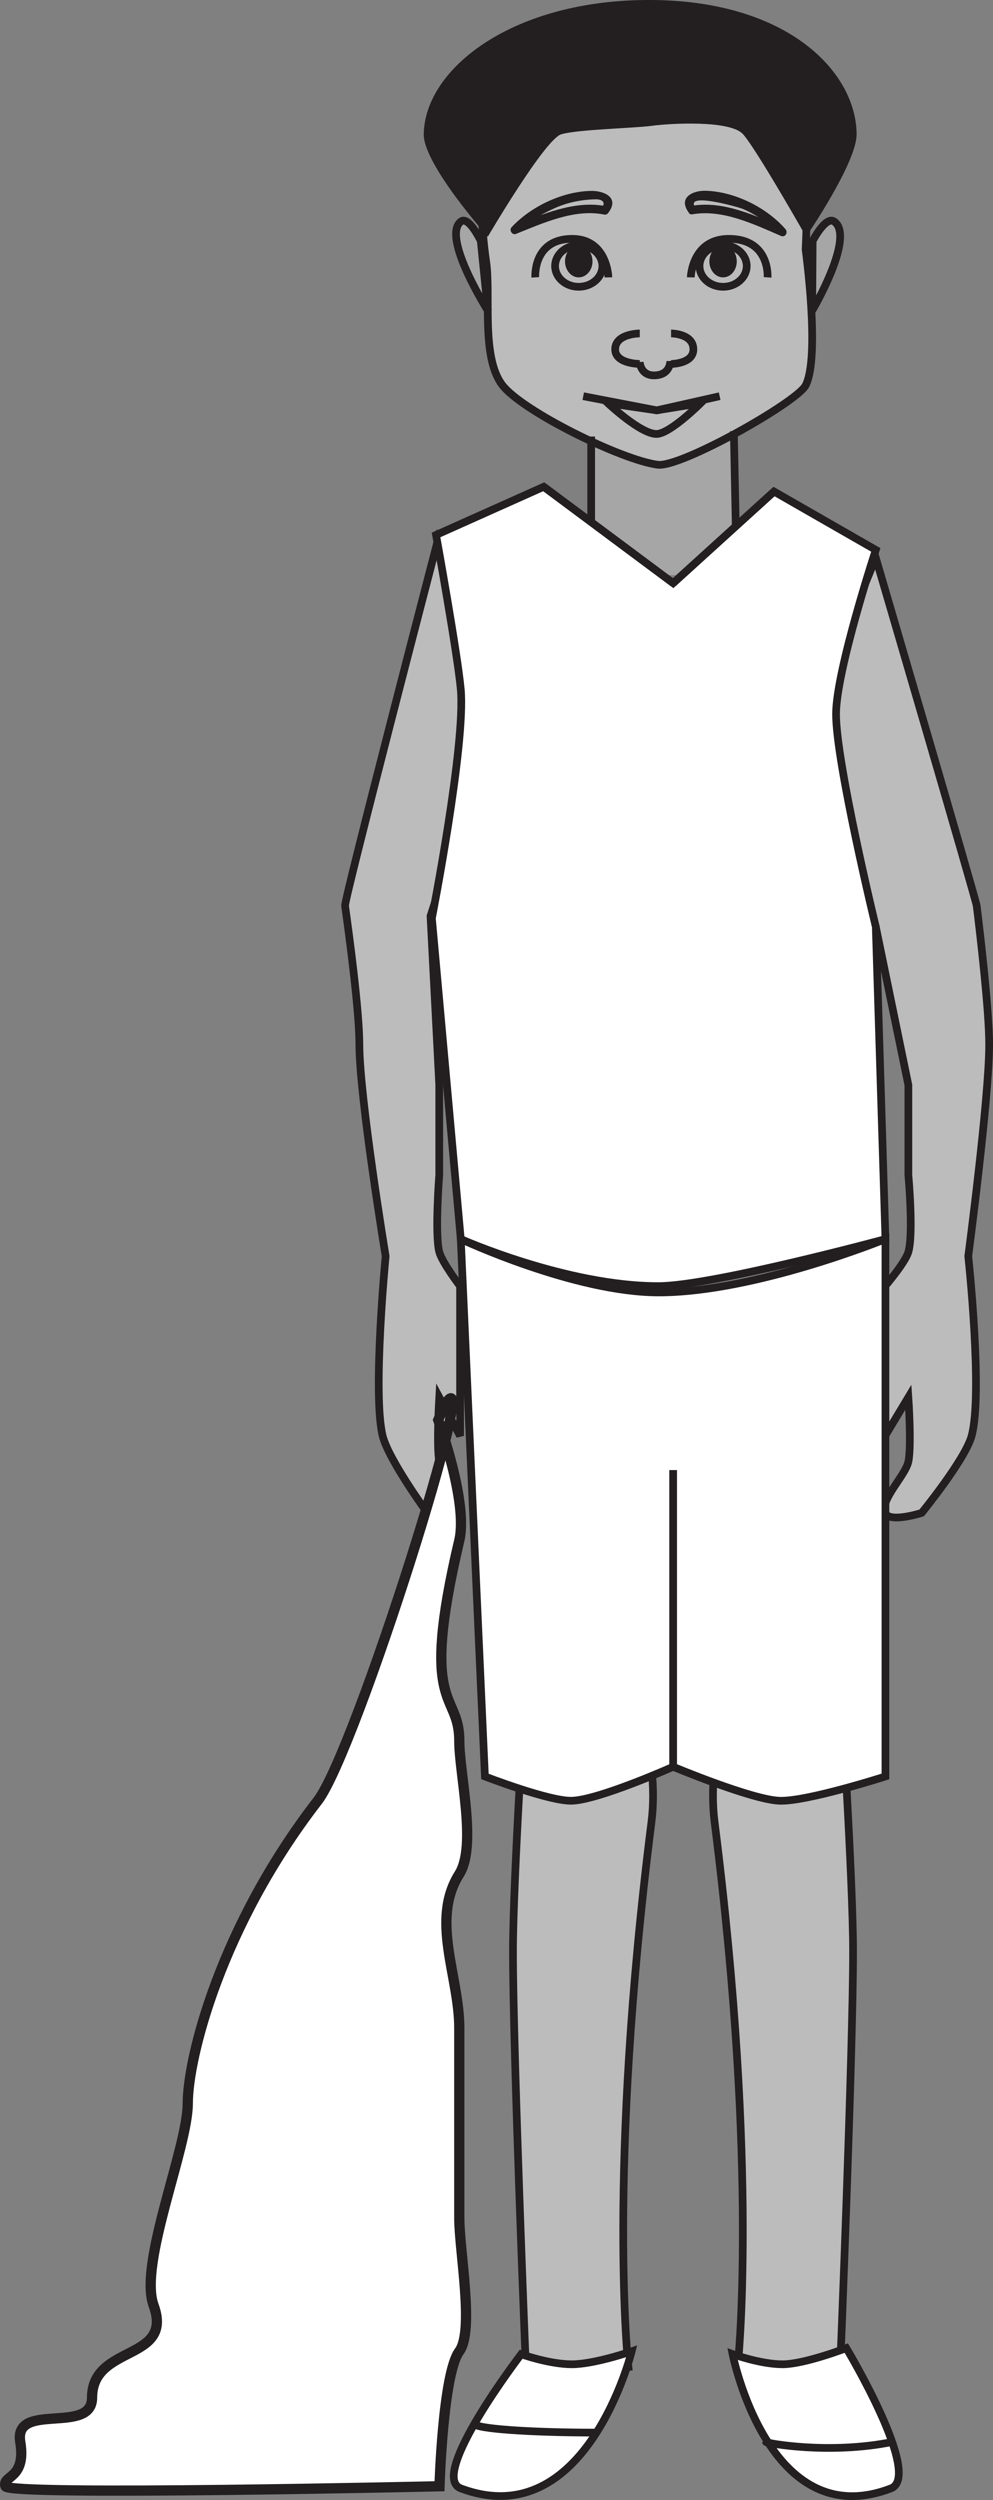<?xml version="1.0" encoding="UTF-8"?>
<svg xmlns="http://www.w3.org/2000/svg" xmlns:xlink="http://www.w3.org/1999/xlink" width="96.819pt" height="243.559pt" viewBox="0 0 96.819 243.559" version="1.1">
<rect x="0" y="0" width="96.819" height="243.559" fill="#808080" stroke="none"/>
<defs>
<clipPath id="clip1">
  <path d="M 79 54 L 96.82 54 L 96.82 148 L 79 148 Z M 79 54 "/>
</clipPath>
<clipPath id="clip2">
  <path d="M 74 50 L 96.82 50 L 96.82 153 L 74 153 Z M 74 50 "/>
</clipPath>
<clipPath id="clip3">
  <path d="M 44 229 L 62 229 L 62 243.559 L 44 243.559 Z M 44 229 "/>
</clipPath>
<clipPath id="clip4">
  <path d="M 40 224 L 66 224 L 66 243.559 L 40 243.559 Z M 40 224 "/>
</clipPath>
<clipPath id="clip5">
  <path d="M 71 228 L 88 228 L 88 243.559 L 71 243.559 Z M 71 228 "/>
</clipPath>
<clipPath id="clip6">
  <path d="M 67 224 L 92 224 L 92 243.559 L 67 243.559 Z M 67 224 "/>
</clipPath>
<clipPath id="clip7">
  <path d="M 0 122 L 60 122 L 60 243.559 L 0 243.559 Z M 0 122 "/>
</clipPath>
</defs>
<g id="surface1">
<path style=" stroke:none;fill-rule:nonzero;fill:rgb(74.12%,73.648%,73.766%);fill-opacity:1;" d="M 61.266 230.574 L 51.27 230.574 C 51.27 230.574 50.016 199.715 50.016 190.168 C 50.016 183.027 51.27 163.824 51.27 163.824 L 61.266 163.824 C 61.266 163.824 64.406 170.516 63.516 177.531 C 59.184 211.707 61.266 230.574 61.266 230.574 "/>
<path style="fill:none;stroke-width:0.75;stroke-linecap:butt;stroke-linejoin:miter;stroke:rgb(13.73%,12.16%,12.549%);stroke-opacity:1;stroke-miterlimit:4;" d="M -0.001 -0.001 L -9.997 -0.001 C -9.997 -0.001 -11.251 30.859 -11.251 40.405 C -11.251 47.546 -9.997 66.749 -9.997 66.749 L -0.001 66.749 C -0.001 66.749 3.14 60.058 2.249 53.042 C -2.083 18.866 -0.001 -0.001 -0.001 -0.001 Z M -0.001 -0.001 " transform="matrix(1,0,0,-1,61.267,230.573)"/>
<path style=" stroke:none;fill-rule:nonzero;fill:rgb(74.12%,73.648%,73.766%);fill-opacity:1;" d="M 71.926 230.574 L 81.922 230.574 C 81.922 230.574 83.176 199.715 83.176 190.168 C 83.176 183.027 81.922 163.824 81.922 163.824 L 71.926 163.824 C 71.926 163.824 68.785 170.516 69.676 177.531 C 74.008 211.707 71.926 230.574 71.926 230.574 "/>
<path style="fill:none;stroke-width:0.75;stroke-linecap:butt;stroke-linejoin:miter;stroke:rgb(13.73%,12.16%,12.549%);stroke-opacity:1;stroke-miterlimit:4;" d="M 0.001 -0.001 L 9.997 -0.001 C 9.997 -0.001 11.251 30.859 11.251 40.405 C 11.251 47.546 9.997 66.749 9.997 66.749 L 0.001 66.749 C 0.001 66.749 -3.14 60.058 -2.249 53.042 C 2.083 18.866 0.001 -0.001 0.001 -0.001 Z M 0.001 -0.001 " transform="matrix(1,0,0,-1,71.925,230.573)"/>
<path style=" stroke:none;fill-rule:nonzero;fill:rgb(65.492%,64.864%,65.019%);fill-opacity:1;" d="M 71.738 56.027 L 57.641 56.027 L 57.641 42.531 L 71.738 42.531 Z M 71.738 56.027 "/>
<path style="fill-rule:nonzero;fill:rgb(74.12%,73.648%,73.766%);fill-opacity:1;stroke-width:0.75;stroke-linecap:butt;stroke-linejoin:miter;stroke:rgb(13.73%,12.16%,12.549%);stroke-opacity:1;stroke-miterlimit:4;" d="M 0.002 -0.001 C 0.002 -0.001 -9.096 -34.869 -9.01 -35.478 C -8.631 -38.158 -7.615 -45.693 -7.615 -48.982 C -7.607 -54.169 -5.053 -69.615 -5.053 -69.615 C -5.053 -69.615 -6.35 -82.986 -5.346 -87.119 C -4.779 -89.427 -0.986 -94.622 -0.986 -94.622 C -0.986 -94.622 1.842 -95.638 2.205 -94.622 C 2.682 -93.333 0.443 -91.009 0.174 -89.626 C -0.107 -88.103 0.174 -83.353 0.174 -83.353 L 2.205 -87.119 L 2.205 -72.529 C 2.205 -72.529 0.451 -70.236 0.174 -69.197 C -0.275 -67.439 0.174 -61.697 0.174 -61.697 L 0.174 -52.935 L -0.678 -36.478 L 5.943 -15.97 Z M 0.002 -0.001 " transform="matrix(1,0,0,-1,42.654,52.768)"/>
<g clip-path="url(#clip1)" clip-rule="nonzero">
<path style=" stroke:none;fill-rule:nonzero;fill:rgb(74.12%,73.648%,73.766%);fill-opacity:1;" d="M 85.391 54.355 C 85.391 54.355 95.156 87.637 95.23 88.254 C 95.562 90.945 96.449 98.484 96.445 101.777 C 96.445 106.969 94.406 122.383 94.406 122.383 C 94.406 122.383 95.852 135.754 94.734 139.887 C 94.105 142.195 89.863 147.391 89.863 147.391 C 89.863 147.391 86.711 148.406 86.301 147.391 C 85.785 146.102 88.273 143.777 88.566 142.398 C 88.891 140.871 88.566 136.121 88.566 136.121 L 86.301 139.887 L 86.301 125.297 C 86.301 125.297 88.273 123.004 88.566 121.965 C 89.086 120.207 88.566 114.465 88.566 114.465 L 88.566 105.703 L 85.391 90.285 L 79.188 69.406 Z M 85.391 54.355 "/>
</g>
<g clip-path="url(#clip2)" clip-rule="nonzero">
<path style="fill:none;stroke-width:0.75;stroke-linecap:butt;stroke-linejoin:miter;stroke:rgb(13.73%,12.16%,12.549%);stroke-opacity:1;stroke-miterlimit:4;" d="M 0.001 0.001 C 0.001 0.001 9.767 -33.28 9.841 -33.897 C 10.173 -36.589 11.06 -44.128 11.056 -47.421 C 11.056 -52.612 9.017 -68.026 9.017 -68.026 C 9.017 -68.026 10.462 -81.397 9.345 -85.53 C 8.716 -87.839 4.474 -93.034 4.474 -93.034 C 4.474 -93.034 1.321 -94.05 0.911 -93.034 C 0.396 -91.745 2.884 -89.421 3.177 -88.042 C 3.501 -86.514 3.177 -81.764 3.177 -81.764 L 0.911 -85.53 L 0.911 -70.94 C 0.911 -70.94 2.884 -68.647 3.177 -67.608 C 3.696 -65.85 3.177 -60.108 3.177 -60.108 L 3.177 -51.347 L 0.001 -35.929 L -6.202 -15.05 Z M 0.001 0.001 " transform="matrix(1,0,0,-1,85.39,54.357)"/>
</g>
<path style="fill-rule:nonzero;fill:rgb(100%,100%,100%);fill-opacity:1;stroke-width:0.75;stroke-linecap:butt;stroke-linejoin:miter;stroke:rgb(13.73%,12.16%,12.549%);stroke-opacity:1;stroke-miterlimit:4;" d="M 0 0.001 L -10.5 -4.694 C -10.5 -4.694 -8.402 -16.288 -8.09 -19.733 C -7.598 -25.155 -10.906 -42.03 -10.906 -42.03 L -8.09 -73.292 C -8.09 -73.292 2.262 -77.897 11.207 -77.874 C 16.414 -77.858 33.316 -73.292 33.316 -73.292 L 32.375 -42.862 C 32.375 -42.862 28.5 -26.913 28.5 -22.151 C 28.5 -17.929 32.375 -6.151 32.375 -6.151 L 22.453 -0.464 L 12.617 -9.389 Z M 0 0.001 " transform="matrix(1,0,0,-1,53.016,47.423)"/>
<path style=" stroke:none;fill-rule:nonzero;fill:rgb(100%,100%,100%);fill-opacity:1;" d="M 47.281 173.066 L 44.926 120.715 C 44.926 120.715 55.988 125.914 64.223 125.914 C 73.625 125.914 86.332 120.715 86.332 120.715 L 86.332 173.066 C 86.332 173.066 78.637 175.543 75.984 175.434 C 73.27 175.32 65.633 172.125 65.633 172.125 C 65.633 172.125 58.359 175.367 55.746 175.434 C 53.551 175.492 47.281 173.066 47.281 173.066 "/>
<path style="fill:none;stroke-width:0.75;stroke-linecap:butt;stroke-linejoin:miter;stroke:rgb(13.73%,12.16%,12.549%);stroke-opacity:1;stroke-miterlimit:4;" d="M -0.002 0.001 L -2.357 52.353 C -2.357 52.353 8.705 47.154 16.939 47.154 C 26.342 47.154 39.049 52.353 39.049 52.353 L 39.049 0.001 C 39.049 0.001 31.354 -2.475 28.701 -2.366 C 25.986 -2.253 18.35 0.943 18.35 0.943 C 18.35 0.943 11.076 -2.3 8.463 -2.366 C 6.268 -2.425 -0.002 0.001 -0.002 0.001 Z M -0.002 0.001 " transform="matrix(1,0,0,-1,47.283,173.068)"/>
<path style="fill:none;stroke-width:0.75;stroke-linecap:butt;stroke-linejoin:miter;stroke:rgb(13.73%,12.16%,12.549%);stroke-opacity:1;stroke-miterlimit:4;" d="M -0.001 -0.002 L -0.001 28.904 " transform="matrix(1,0,0,-1,65.634,172.123)"/>
<path style=" stroke:none;fill-rule:nonzero;fill:rgb(74.12%,73.648%,73.766%);fill-opacity:1;" d="M 47.398 25.457 C 46.902 22.148 46.523 15.383 47.398 12.121 C 48.391 8.449 56.039 2.59 63.559 2.688 C 71.094 2.797 77.875 7.27 78.551 12.531 C 78.949 15.766 78.551 24.32 78.551 24.32 C 78.551 24.32 79.988 34.758 78.551 37.547 C 77.703 39.18 66.402 45.57 64.129 45.277 C 60.543 44.809 50.836 40 48.961 37.492 C 46.879 34.727 47.879 28.672 47.398 25.457 "/>
<path style="fill:none;stroke-width:0.75;stroke-linecap:butt;stroke-linejoin:miter;stroke:rgb(13.73%,12.16%,12.549%);stroke-opacity:1;stroke-miterlimit:4;" d="M 0.001 0.001 C -0.495 3.31 -0.874 10.075 0.001 13.337 C 0.993 17.009 8.642 22.868 16.161 22.771 C 23.696 22.661 30.478 18.189 31.153 12.927 C 31.552 9.693 31.153 1.138 31.153 1.138 C 31.153 1.138 32.591 -9.3 31.153 -12.089 C 30.306 -13.721 19.005 -20.112 16.732 -19.819 C 13.146 -19.35 3.439 -14.542 1.564 -12.034 C -0.518 -9.268 0.482 -3.214 0.001 0.001 Z M 0.001 0.001 " transform="matrix(1,0,0,-1,47.397,25.458)"/>
<path style="fill:none;stroke-width:0.75;stroke-linecap:butt;stroke-linejoin:miter;stroke:rgb(13.73%,12.16%,12.549%);stroke-opacity:1;stroke-miterlimit:4;" d="M 0.001 0.001 L 0.188 -9.261 " transform="matrix(1,0,0,-1,71.55,42.009)"/>
<path style="fill:none;stroke-width:0.75;stroke-linecap:butt;stroke-linejoin:miter;stroke:rgb(13.73%,12.16%,12.549%);stroke-opacity:1;stroke-miterlimit:4;" d="M -0.002 0.002 L -0.002 -8.334 " transform="matrix(1,0,0,-1,57.642,42.533)"/>
<g clip-path="url(#clip3)" clip-rule="nonzero">
<path style=" stroke:none;fill-rule:nonzero;fill:rgb(100%,100%,100%);fill-opacity:1;" d="M 44.926 242.426 C 41.719 241.215 50.816 229.355 50.816 229.355 C 50.816 229.355 53.551 230.332 55.746 230.336 C 57.957 230.336 61.59 229.074 61.59 229.074 C 61.59 229.074 57.16 247.004 44.926 242.426 "/>
</g>
<g clip-path="url(#clip4)" clip-rule="nonzero">
<path style="fill:none;stroke-width:0.75;stroke-linecap:butt;stroke-linejoin:miter;stroke:rgb(13.73%,12.16%,12.549%);stroke-opacity:1;stroke-miterlimit:4;" d="M -0.001 0 C -3.208 1.211 5.89 13.071 5.89 13.071 C 5.89 13.071 8.624 12.094 10.819 12.09 C 13.03 12.09 16.663 13.352 16.663 13.352 C 16.663 13.352 12.233 -4.578 -0.001 0 Z M -0.001 0 " transform="matrix(1,0,0,-1,44.927,242.426)"/>
</g>
<g clip-path="url(#clip5)" clip-rule="nonzero">
<path style=" stroke:none;fill-rule:nonzero;fill:rgb(100%,100%,100%);fill-opacity:1;" d="M 86.871 242.426 C 90 241.215 82.516 228.758 82.516 228.758 C 82.516 228.758 78.445 230.332 76.301 230.336 C 74.145 230.336 71.426 229.344 71.426 229.344 C 71.426 229.344 74.926 247.004 86.871 242.426 "/>
</g>
<g clip-path="url(#clip6)" clip-rule="nonzero">
<path style="fill:none;stroke-width:0.75;stroke-linecap:butt;stroke-linejoin:miter;stroke:rgb(13.73%,12.16%,12.549%);stroke-opacity:1;stroke-miterlimit:4;" d="M -0.001 0 C 3.128 1.211 -4.356 13.668 -4.356 13.668 C -4.356 13.668 -8.427 12.094 -10.571 12.09 C -12.727 12.09 -15.446 13.082 -15.446 13.082 C -15.446 13.082 -11.946 -4.578 -0.001 0 Z M -0.001 0 " transform="matrix(1,0,0,-1,86.872,242.426)"/>
</g>
<path style="fill:none;stroke-width:0.75;stroke-linecap:butt;stroke-linejoin:miter;stroke:rgb(13.73%,12.16%,12.549%);stroke-opacity:1;stroke-miterlimit:4;" d="M 0 0.001 L 12.617 -9.389 " transform="matrix(1,0,0,-1,53.016,47.423)"/>
<path style="fill:none;stroke-width:0.75;stroke-linecap:butt;stroke-linejoin:miter;stroke:rgb(13.73%,12.16%,12.549%);stroke-opacity:1;stroke-miterlimit:4;" d="M -0.001 -0.002 L 9.835 8.928 " transform="matrix(1,0,0,-1,65.634,56.811)"/>
<path style="fill-rule:nonzero;fill:rgb(65.492%,64.864%,65.019%);fill-opacity:1;stroke-width:0.75;stroke-linecap:butt;stroke-linejoin:miter;stroke:rgb(13.73%,12.16%,12.549%);stroke-opacity:1;stroke-miterlimit:4;" d="M 0.001 0 C 0.001 0 -1.171 2.461 -1.933 1.895 C -3.874 0.426 0.685 -6.789 0.685 -6.789 Z M 0.001 0 " transform="matrix(1,0,0,-1,46.878,23.473)"/>
<path style="fill-rule:nonzero;fill:rgb(65.492%,64.864%,65.019%);fill-opacity:1;stroke-width:0.75;stroke-linecap:butt;stroke-linejoin:miter;stroke:rgb(13.73%,12.16%,12.549%);stroke-opacity:1;stroke-miterlimit:4;" d="M 0.001 0 C 0.001 0 1.271 2.461 2.095 1.895 C 4.208 0.426 -0.042 -6.789 -0.042 -6.789 Z M 0.001 0 " transform="matrix(1,0,0,-1,79.233,23.473)"/>
<path style="fill:none;stroke-width:0.75;stroke-linecap:butt;stroke-linejoin:miter;stroke:rgb(13.73%,12.16%,12.549%);stroke-opacity:1;stroke-miterlimit:4;" d="M 0 0.001 C 0 0.001 -0.09 3.895 -3.73 3.751 C -7.375 3.626 -7.129 0.001 -7.129 0.001 " transform="matrix(1,0,0,-1,59.32,27.024)"/>
<path style="fill:none;stroke-width:0.75;stroke-linecap:butt;stroke-linejoin:miter;stroke:rgb(13.73%,12.16%,12.549%);stroke-opacity:1;stroke-miterlimit:4;" d="M 0.001 0.001 C 0.001 -1.112 -1.038 -2.022 -2.312 -2.022 C -3.581 -2.022 -4.612 -1.112 -4.612 0.001 C -4.612 1.122 -3.581 2.028 -2.312 2.028 C -1.038 2.028 0.001 1.122 0.001 0.001 Z M 0.001 0.001 " transform="matrix(1,0,0,-1,58.733,25.919)"/>
<path style=" stroke:none;fill-rule:nonzero;fill:rgb(13.73%,12.16%,12.549%);fill-opacity:1;" d="M 57.77 25.465 C 57.77 26.324 57.168 27.023 56.422 27.023 C 55.691 27.023 55.09 26.324 55.09 25.465 C 55.09 24.602 55.691 23.891 56.422 23.891 C 57.168 23.891 57.77 24.602 57.77 25.465 "/>
<path style="fill:none;stroke-width:0.75;stroke-linecap:butt;stroke-linejoin:miter;stroke:rgb(13.73%,12.16%,12.549%);stroke-opacity:1;stroke-miterlimit:4;" d="M -0.001 0.001 C -0.001 0.001 0.101 3.895 3.917 3.751 C 7.741 3.626 7.487 0.001 7.487 0.001 " transform="matrix(1,0,0,-1,67.353,27.024)"/>
<path style="fill:none;stroke-width:0.75;stroke-linecap:butt;stroke-linejoin:miter;stroke:rgb(13.73%,12.16%,12.549%);stroke-opacity:1;stroke-miterlimit:4;" d="M -0.001 0.001 C -0.001 -1.112 1.03 -2.022 2.296 -2.022 C 3.569 -2.022 4.601 -1.112 4.601 0.001 C 4.601 1.122 3.569 2.028 2.296 2.028 C 1.03 2.028 -0.001 1.122 -0.001 0.001 Z M -0.001 0.001 " transform="matrix(1,0,0,-1,68.204,25.919)"/>
<path style=" stroke:none;fill-rule:nonzero;fill:rgb(13.73%,12.16%,12.549%);fill-opacity:1;" d="M 69.164 25.465 C 69.164 26.324 69.762 27.023 70.5 27.023 C 71.246 27.023 71.836 26.324 71.836 25.465 C 71.836 24.602 71.246 23.891 70.5 23.891 C 69.762 23.891 69.164 24.602 69.164 25.465 "/>
<path style="fill:none;stroke-width:0.75;stroke-linecap:butt;stroke-linejoin:miter;stroke:rgb(13.73%,12.16%,12.549%);stroke-opacity:1;stroke-miterlimit:4;" d="M -0.001 -0.001 L 7.163 -1.38 L 13.3 -0.001 " transform="matrix(1,0,0,-1,56.868,38.597)"/>
<path style="fill:none;stroke-width:0.75;stroke-linecap:butt;stroke-linejoin:miter;stroke:rgb(13.73%,12.16%,12.549%);stroke-opacity:1;stroke-miterlimit:4;" d="M -0.002 0.001 C 1.311 0.032 4.287 3.001 4.287 3.001 L -0.002 2.302 L -4.768 3.001 C -4.768 3.001 -1.545 -0.038 -0.002 0.001 Z M -0.002 0.001 " transform="matrix(1,0,0,-1,64.033,42.279)"/>
<path style="fill:none;stroke-width:0.75;stroke-linecap:butt;stroke-linejoin:miter;stroke:rgb(13.73%,12.16%,12.549%);stroke-opacity:1;stroke-miterlimit:4;" d="M 0.001 0 C 0.001 0 2.177 0 2.177 -1.551 C 2.177 -2.972 0.001 -2.972 0.001 -2.972 " transform="matrix(1,0,0,-1,65.429,32.485)"/>
<path style="fill:none;stroke-width:0.75;stroke-linecap:butt;stroke-linejoin:miter;stroke:rgb(13.73%,12.16%,12.549%);stroke-opacity:1;stroke-miterlimit:4;" d="M -0.002 0 C -0.002 0 -2.4 0 -2.4 -1.551 C -2.4 -2.972 -0.002 -2.972 -0.002 -2.972 " transform="matrix(1,0,0,-1,62.381,32.485)"/>
<path style="fill:none;stroke-width:0.75;stroke-linecap:butt;stroke-linejoin:miter;stroke:rgb(13.73%,12.16%,12.549%);stroke-opacity:1;stroke-miterlimit:4;" d="M -0.001 0.001 C -0.001 0.001 0.046 -1.35 -1.509 -1.405 C -2.923 -1.456 -2.978 -0.1 -2.978 -0.1 " transform="matrix(1,0,0,-1,65.353,35.165)"/>
<path style=" stroke:none;fill-rule:nonzero;fill:rgb(13.73%,12.16%,12.549%);fill-opacity:1;" d="M 63.516 12.262 C 61.777 12.492 56.344 12.609 54.734 13.078 C 53.137 13.547 47.562 23.059 47.562 23.059 C 47.562 23.059 41.277 16.023 41.316 13.078 C 41.41 6.637 50.078 -0.086 63.516 0 C 76.941 0.082 83.492 7.102 83.52 13.078 C 83.535 15.863 78.594 23.059 78.594 23.059 C 78.594 23.059 73.723 14.488 72.449 13.078 C 71.195 11.672 65.25 12.02 63.516 12.262 "/>
<path style=" stroke:none;fill-rule:nonzero;fill:rgb(13.73%,12.16%,12.549%);fill-opacity:1;" d="M 59.281 20.766 C 60.457 19.277 58.945 18.582 57.637 18.598 C 54.895 18.645 51.816 20.07 49.887 22.129 C 49.605 22.43 49.949 22.938 50.309 22.789 C 52.957 21.727 56.031 20.32 58.898 20.902 C 59.402 21 59.566 20.188 59.066 20.086 C 56.035 19.48 52.848 20.887 50.051 22.004 C 50.195 22.23 50.336 22.453 50.477 22.672 C 51.523 21.566 52.914 20.777 54.273 20.199 C 55.48 19.688 56.793 19.438 58.086 19.418 C 58.699 19.41 59.09 19.699 58.688 20.223 C 58.359 20.637 58.953 21.18 59.281 20.766 "/>
<path style=" stroke:none;fill-rule:nonzero;fill:rgb(13.73%,12.16%,12.549%);fill-opacity:1;" d="M 67.809 20.234 C 66.652 18.656 71.984 20.168 72.441 20.359 C 73.762 20.934 75.078 21.82 76.043 22.93 C 76.195 22.695 76.34 22.473 76.488 22.242 C 73.723 21.039 70.535 19.516 67.461 20.055 C 66.957 20.145 67 20.969 67.5 20.879 C 70.445 20.367 73.477 21.832 76.129 22.98 C 76.562 23.172 76.875 22.645 76.57 22.305 C 74.691 20.168 71.594 18.668 68.816 18.586 C 67.539 18.547 66.086 19.246 67.148 20.703 C 67.461 21.121 68.117 20.656 67.809 20.234 "/>
<path style="fill:none;stroke-width:0.75;stroke-linecap:butt;stroke-linejoin:miter;stroke:rgb(13.73%,12.16%,12.549%);stroke-opacity:1;stroke-miterlimit:4;" d="M -0.001 0 C -0.001 -0.48 5.319 -0.867 11.89 -0.867 " transform="matrix(1,0,0,-1,46.263,236.125)"/>
<path style="fill:none;stroke-width:0.75;stroke-linecap:butt;stroke-linejoin:miter;stroke:rgb(13.73%,12.16%,12.549%);stroke-opacity:1;stroke-miterlimit:4;" d="M 0.001 0 C 0.001 -0.109 6.153 -1.25 12.306 0 " transform="matrix(1,0,0,-1,74.683,237.906)"/>
<path style=" stroke:none;fill-rule:nonzero;fill:rgb(100%,100%,100%);fill-opacity:1;" d="M 42.852 242.219 C 42.852 242.219 0.82 243.176 0.531 242.219 C 0.203 241.129 2.574 241.547 1.977 237.906 C 1.32 233.938 8.977 237.23 8.977 233.594 C 8.977 228.344 16.977 230.094 14.977 224.594 C 13.5 220.539 18.309 209.238 18.309 204.926 C 18.309 200.426 21.559 187.605 30.977 175.438 C 34.676 170.656 47.207 130.789 43.391 136.844 L 42.73 138.34 C 42.73 138.34 45.664 146.344 44.781 150.074 C 40.836 166.777 44.781 164.699 44.781 169.574 C 44.781 172.824 46.512 179.824 44.781 182.574 C 41.949 187.074 44.781 192.531 44.781 197.574 L 44.781 216.074 C 44.781 219.324 46.262 227.074 44.781 229.074 C 43.18 231.234 42.852 242.219 42.852 242.219 "/>
<g clip-path="url(#clip7)" clip-rule="nonzero">
<path style="fill:none;stroke-width:1;stroke-linecap:butt;stroke-linejoin:miter;stroke:rgb(13.73%,12.16%,12.549%);stroke-opacity:1;stroke-miterlimit:10;" d="M 0.001 -0.002 C 0.001 -0.002 -42.03 -0.959 -42.319 -0.002 C -42.647 1.088 -40.276 0.67 -40.874 4.311 C -41.53 8.28 -33.874 4.987 -33.874 8.623 C -33.874 13.873 -25.874 12.123 -27.874 17.623 C -29.351 21.678 -24.542 32.979 -24.542 37.291 C -24.542 41.791 -21.292 54.612 -11.874 66.779 C -8.175 71.561 4.357 111.428 0.54 105.373 L -0.12 103.877 C -0.12 103.877 2.814 95.873 1.931 92.143 C -2.015 75.44 1.931 77.518 1.931 72.643 C 1.931 69.393 3.661 62.393 1.931 59.643 C -0.901 55.143 1.931 49.686 1.931 44.643 L 1.931 26.143 C 1.931 22.893 3.411 15.143 1.931 13.143 C 0.329 10.983 0.001 -0.002 0.001 -0.002 Z M 0.001 -0.002 " transform="matrix(1,0,0,-1,42.85,242.217)"/>
</g>
</g>
</svg>
